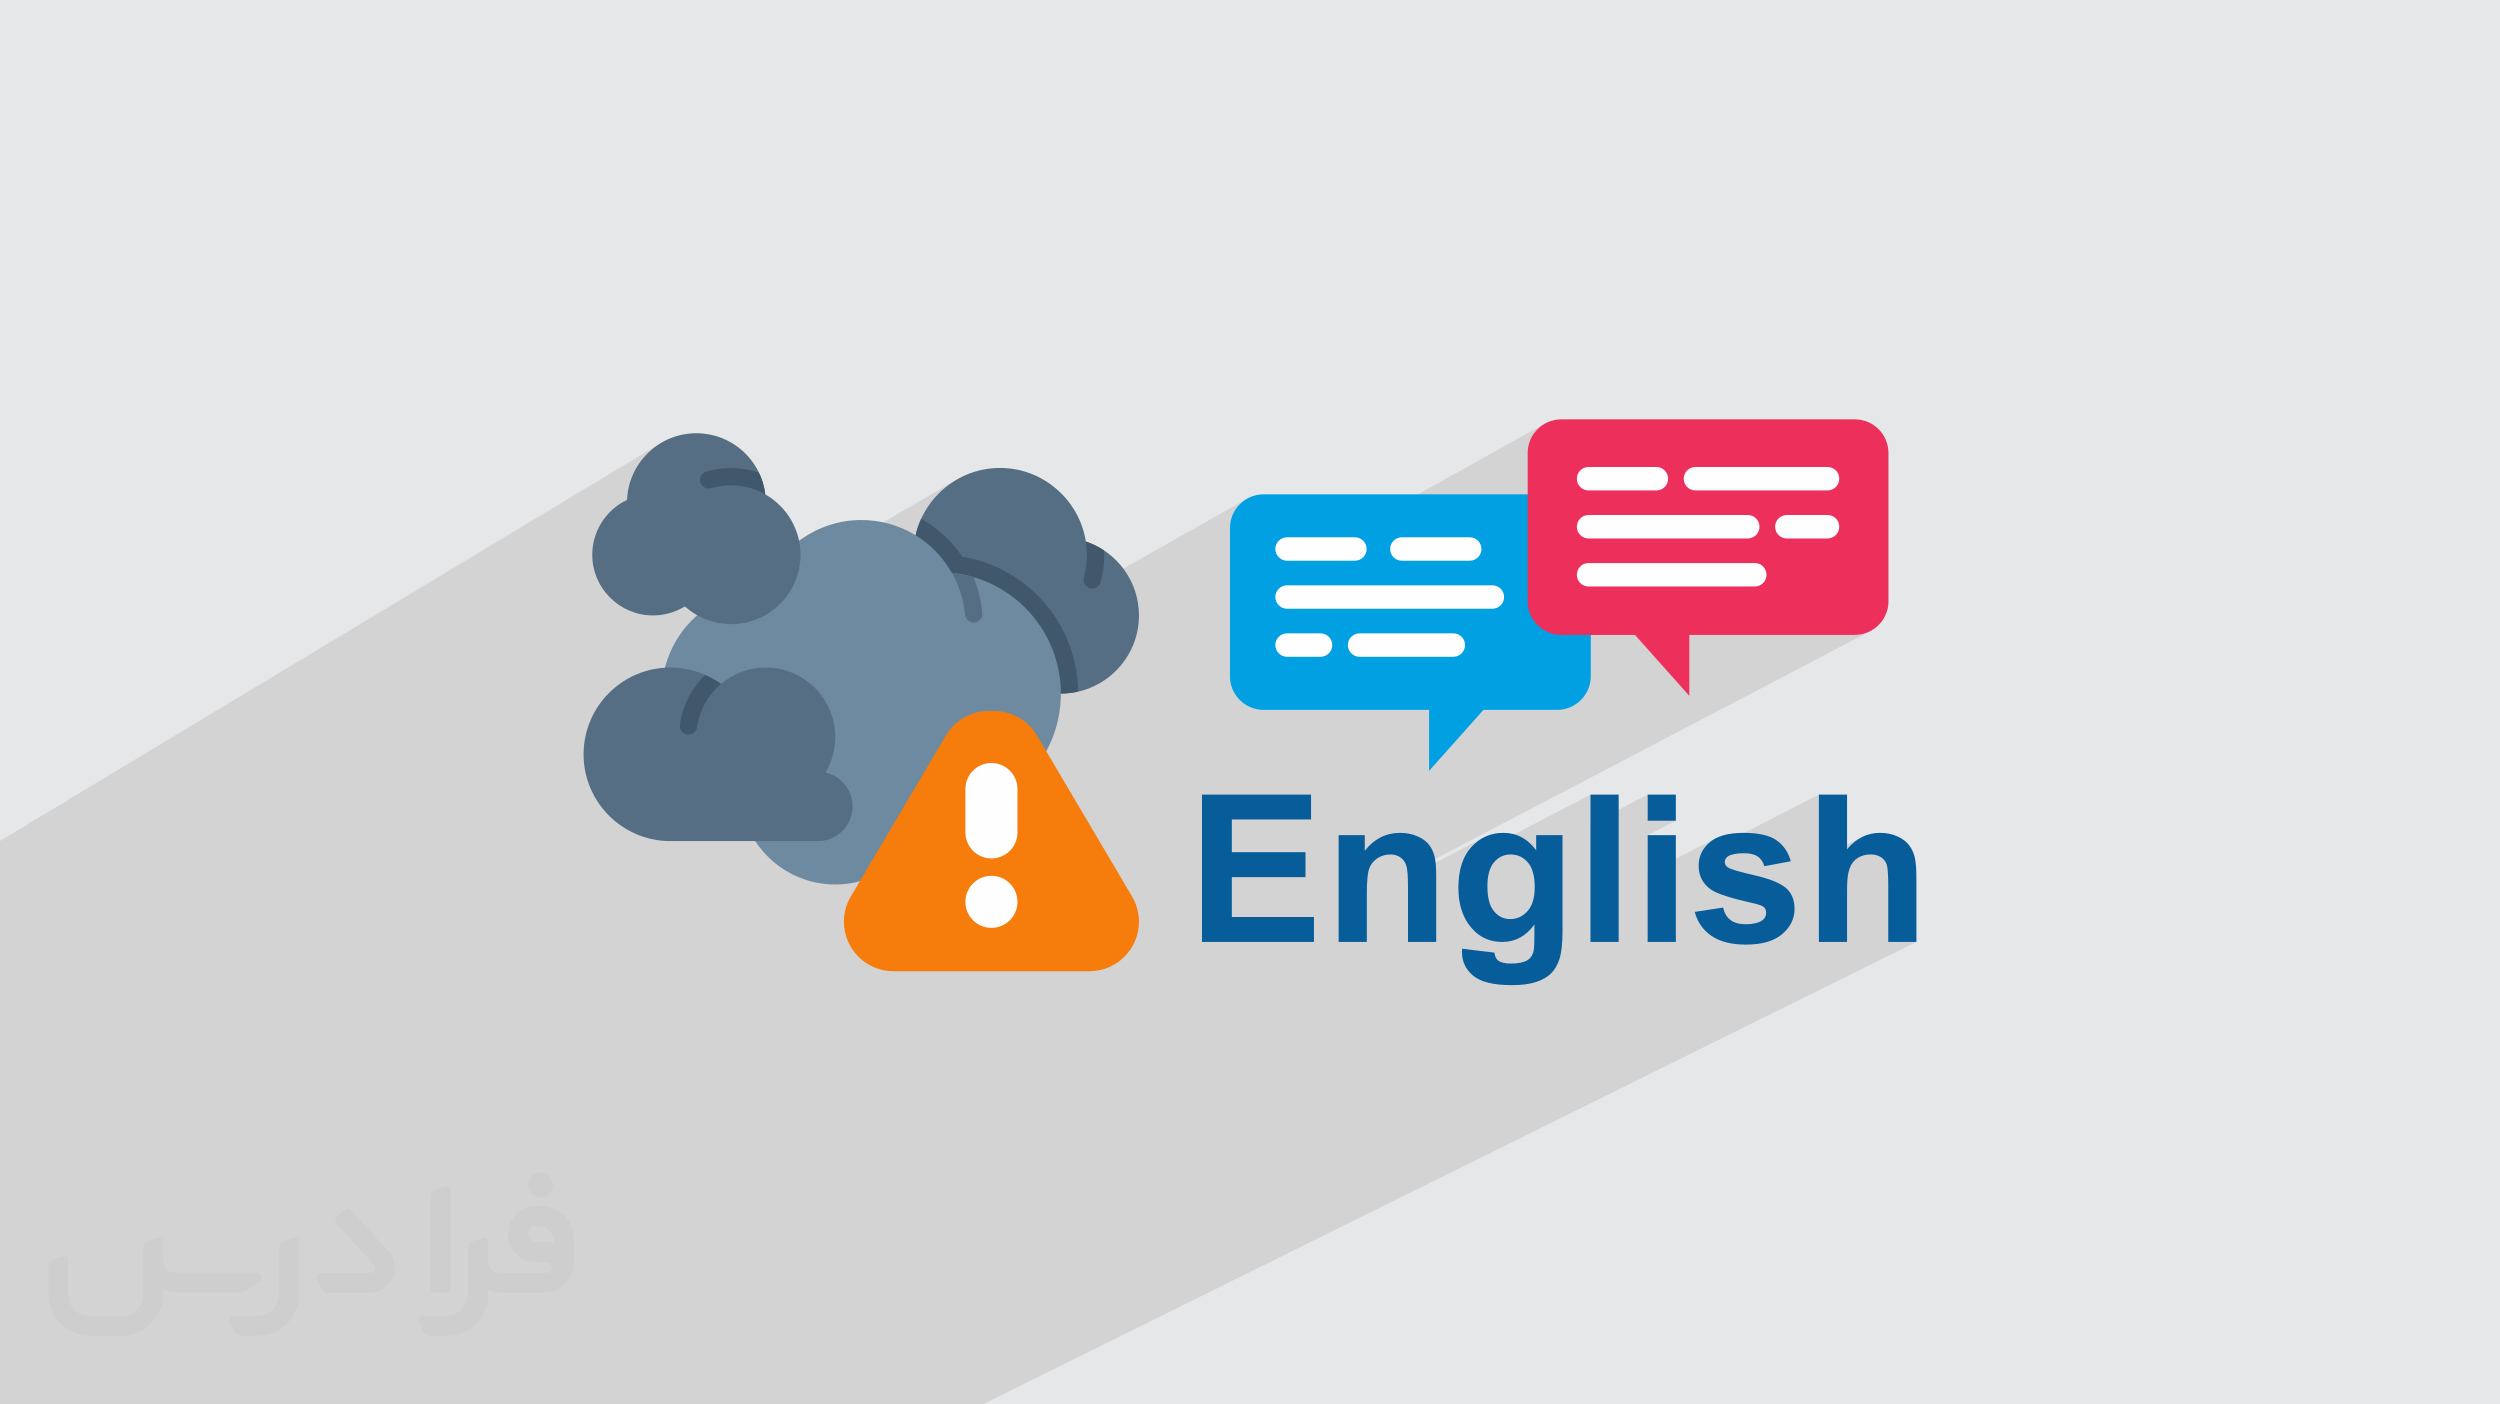 <?xml version="1.0" encoding="UTF-8"?>
<!DOCTYPE svg PUBLIC "-//W3C//DTD SVG 1.0//EN" "http://www.w3.org/TR/2001/REC-SVG-20010904/DTD/svg10.dtd">
<!-- Creator: CorelDRAW -->
<svg xmlns="http://www.w3.org/2000/svg" xml:space="preserve" width="94.192mm" height="52.917mm" version="1.0" style="shape-rendering:geometricPrecision; text-rendering:geometricPrecision; image-rendering:optimizeQuality; fill-rule:evenodd; clip-rule:evenodd"
viewBox="0 0 9404.92 5283.66"
 xmlns:xlink="http://www.w3.org/1999/xlink"
 xmlns:xodm="http://www.corel.com/coreldraw/odm/2003">
 <defs>
  <style type="text/css">
   <![CDATA[
    .fil7 {fill:#FEFEFE;fill-rule:nonzero}
    .fil8 {fill:#00A0E3;fill-rule:nonzero}
    .fil10 {fill:#075D9A;fill-rule:nonzero}
    .fil4 {fill:#41576B;fill-rule:nonzero}
    .fil3 {fill:#556E84;fill-rule:nonzero}
    .fil5 {fill:#6D8AA0;fill-rule:nonzero}
    .fil9 {fill:#EC305B;fill-rule:nonzero}
    .fil6 {fill:#F67C0B;fill-rule:nonzero}
    .fil2 {fill:#373435;fill-rule:nonzero;fill-opacity:0.031}
    .fil1 {fill:#2B2A29;fill-opacity:0.102}
    .fil0 {fill:#E6E7E8}
   ]]>
  </style>
 </defs>
 <g id="Layer_x0020_1">
  <polygon class="fil0" points="-0,0 9404.92,0 9404.92,5283.66 -0,5283.66 "/>
  <path class="fil1" d="M-0 5228.32l0 -23.12 0 -1.73 0 -3.4 0 -5.49 0 -12.06 0 -5.25 0 -5.52 0 -1.76 0 -22.69 0 -18.08 0 -3.98 0 -0.44 0 -13.19 0 -6.92 0 -16.22 0 -13 0 -10.08 0 -7.39 0 -7.57 0 -0.81 0 -4.55 0 -0.67 0 -27.85 0 -25.4 0 -14.56 0 -34.21 0 -3.16 0 -2.21 0 -12.56 0 -7.87 0 -21.72 0 -3.49 0 -0.76 0 -5.45 0 -11.09 0 -4.26 0 -12.27 0 -1.19 0 -24.68 0 -0.02 0 -1.28 0 -74.98 0 -24.58 0 -1.73 0 -3.81 0 -132.33 0 -7.64 0 -26.24 0 -19.53 0 -9.97 0 -2.37 0 -17.94 0 -0.01 0 -65.48 0 -14.72 0 -2.11 0 -20.19 0 -43.03 0 -0.06 0 -0.01 0 -97.87 0 -14.56 0 -13.56 0 -28.08 0 -0.3 0 -74.63 0 -0.07 0 -4.6 0 -26.51 0 -32.57 0 -0.02 0 -0.09 0 -22.7 0 -64.85 0 -20.43 0 -17.31 0 -19.21 0 -27.05 0 -9.81 0 -51.98 0 -47.3 0 -1.39 0 -0.04 0 -33.87 0 -193.67 0 -0.01 0 -88.55 0 -59.63 0 -53.59 0 -1.14 0 -66.13 0 -1.1 0 -127.63 2476.96 -1490.98 -19.85 14.39 -18.39 16.14 -16.8 17.77 -15.11 19.28 -13.28 20.66 -11.32 21.93 -9.26 23.07 -7.06 24.08 -4.74 24.97 -2.31 25.74 -36.73 21.98 -4.71 3.37 -12.36 10.22 -11.58 11.01 -10.75 11.77 -9.91 12.47 -9.01 13.13 -8.09 13.72 -7.12 14.28 -6.12 14.78 -5.09 15.23 -0.26 1.02 413.8 -246.91 6.12 -2.44 12.18 -3.36 12.28 -2.89 12.37 -2.39 12.44 -1.91 12.49 -1.43 12.54 -0.94 12.54 -0.46 12.56 0.02 12.53 0.5 12.51 0.98 12.45 1.45 12.39 1.93 12.3 2.4 12.2 2.87 12.08 3.34 11.95 3.8 4.45 9.53 4.04 9.74 3.63 9.92 3.21 10.1 2.79 10.27 2.35 10.43 1.91 10.57 1.45 10.71 0 0.01 -608.27 359.61 9.89 13.22 14.76 16.24 16.25 14.76 17.59 13.17 18.84 11.46 19.97 9.64 20.99 7.69 21.88 5.64 22.67 3.47 23.33 1.18 7.94 -0.14 7.91 -0.42 7.89 -0.69 7.84 -0.97 7.79 -1.23 7.74 -1.5 7.68 -1.77 7.61 -2.03 7.54 -2.29 7.44 -2.54 7.36 -2.8 7.26 -3.05 7.15 -3.29 7.04 -3.54 5.62 -3.07 8.09 -4.73 1.06 0.91 461.17 -269.79 -12.6 7.93 -12.28 8.38 -11.96 8.84 -11.62 9.29 -11.26 9.72 -10.9 10.14 -10.51 10.54 -10.12 10.95 -9.72 11.34 -9.3 11.73 -8.85 12.09 -8.41 12.45 -7.94 12.81 -7.46 13.14 -6.97 13.47 -6.46 13.79 -5.94 14.1 -5.41 14.39 -201.63 117.42 10.32 3.19 1.56 0.41 912.03 -530.87 -13.24 8.5 -12.8 9.12 -12.34 9.7 -11.85 10.27 -11.34 10.81 -10.81 11.34 -10.26 11.85 -9.71 12.33 -9.11 12.81 -8.51 13.24 -7.87 13.67 -7.22 14.08 -2.83 6.24 0.36 -0.21 -3.45 7.8 -3.26 7.9 -3.07 8 -2.87 8.09 -2.66 8.19 -2.44 8.28 -2.24 8.37 -2.02 8.45 -1.79 8.53 -1.57 8.62 -1.32 8.62 -0.01 0.07 -1.11 8.76 -0.59 6.02 -0.92 12.07 -0.11 2.77 -0.36 13.97 -0.01 0.91 0.34 15 0.01 0.01 1.03 14.85 0.01 0.01 1.7 14.68 0.01 0.01 2.36 14.49 0.01 0.01 3 14.29 0.01 0.01 3.62 14.06 0.01 0.01 4.23 13.83 0.01 0.01 4.82 13.58 0.01 0.01 5.41 13.31 0.01 0.01 2.84 6.17 0.12 0.26 115.7 -66.38 10.35 1.21 10.27 1.42 10.17 1.64 10.08 1.86 9.98 2.07 9.91 2.28 9.81 2.5 9.73 2.72 3.34 8.11 3.18 8.16 3.02 8.22 2.84 8.26 2.68 8.32 2.51 8.37 2.35 8.42 2.18 8.47 2.02 8.52 1.85 8.57 1.66 8.44 395.71 -225.37 0 0.02 -395.71 225.37 0.01 0.06 395.81 -225.43 9.12 3.22 8.99 3.5 8.84 3.8 8.69 4.08 8.52 4.36 8.33 4.62 8.15 4.88 7.94 5.14 0.21 1.98 0.17 1.99 0.11 2.02 0.08 2.02 0.05 2.02 0.02 2.02 0.01 1.99 0 1.98 -0.01 0.01 -0.21 13.08 -0.65 13.05 -1.07 13 -1.5 12.94 -1.93 12.89 -2.36 12.81 -2.79 12.74 -2.44 9.59 552.15 -312.03 -10.45 6.35 -9.76 7.3 -9 8.18 -8.18 9 -7.3 9.77 -6.35 10.44 -5.34 11.08 -4.25 11.64 -3.13 12.15 -1.92 12.58 -0.66 12.96 0 148.86 190.24 -106.49 7.49 -4.06 8.27 -2.57 8.89 -0.9 202.15 0 769.16 -428.36 -10.45 6.35 -9.76 7.3 -9 8.18 -8.19 9 -7.29 9.77 -6.35 10.44 -5.34 11.08 -4.26 11.64 -3.13 12.15 -1.92 12.58 -0.66 12.96 0 172.74 204.53 -112.73 7.49 -4.06 8.28 -2.57 8.89 -0.9 255.21 0 8.89 0.9 8.27 2.57 7.49 4.06 6.53 5.38 5.38 6.52 4.06 7.49 2.57 8.27 0.9 8.89 -0.66 6.51 78.85 -43.05 7.49 -4.06 8.28 -2.57 8.89 -0.9 496.95 0 8.89 0.9 8.27 2.57 7.49 4.06 6.53 5.38 5.38 6.52 4.06 7.49 2.57 8.27 0.9 8.89 -0.9 8.89 -2.57 8.27 -4.06 7.49 -5.38 6.52 -6.53 5.38 -7.49 4.06 -181.72 97.69 2.51 -0.78 8.89 -0.9 153.18 0 8.89 0.9 8.27 2.57 7.49 4.06 6.53 5.38 5.38 6.53 4.06 7.49 2.57 8.27 0.9 8.89 -0.9 8.88 -2.57 8.28 -4.06 7.49 -5.38 6.52 -6.53 5.38 -7.49 4.06 -247.55 132.06 0.81 8.02 -0.9 8.89 -2.57 8.27 -4.06 7.49 -5.38 6.53 -6.52 5.38 -7.49 4.06 -429.48 228.77 27.26 30.57 138.66 -73.72 622.51 0 12.96 -0.66 12.58 -1.92 12.14 -3.13 11.65 -4.26 11.07 -5.33 -1742.84 912.79 0.7 10.43 0.14 3.38 286.13 -149.75 -7.29 3.95 -7.1 4.37 -6.92 4.78 -6.73 5.2 -6.54 5.62 -6.35 6.03 -6.17 6.44 -5.88 6.84 -5.51 7.21 -5.12 7.59 -4.75 7.96 -4.36 8.33 -3.99 8.7 -2.85 7.16 480.73 -251.07 0 111.78 215.1 -111.78 0 98.32 106.06 0 -106.06 54.74 0 142.56 256.6 -131.59 -6.39 3.48 -6.04 3.75 -5.68 4.03 -5.33 4.31 -9.67 9.17 -8.38 9.69 -7.1 10.2 -5.8 10.73 -3.47 8.65 445.4 -228.05 0 241.86 162.84 -82.49 -7.66 4.07 -7.49 4.56 -7.34 5.03 -7.18 5.52 -7.02 5.99 -6.86 6.48 -6.7 6.95 -6.54 7.43 -106.06 53.68 0 52.78 151.94 -76.71 5.53 -2.63 5.7 -2.22 5.88 -1.82 6.05 -1.41 6.23 -1 6.4 -0.6 6.59 -0.2 5.73 0.16 5.47 0.47 5.22 0.78 4.98 1.11 4.72 1.41 4.48 1.73 4.23 2.05 3.99 2.36 3.72 2.59 3.43 2.82 3.15 3.04 2.86 3.27 2.57 3.48 2.27 3.7 1.99 3.93 1.7 4.14 1.41 4.97 1.23 6.42 1.04 7.86 0.86 9.3 0.67 10.73 0.48 12.18 0.28 13.61 0.1 15.06 0 211.88 106.07 0 -3513.67 1740.15 -97.65 0 -142.54 0 -97.63 0 -173.1 0 -170.22 0 -98.71 0 -53.31 0 -41.65 0 -30.91 0 -25.07 0 -42 0 -12.54 0 -45.84 0 -8.62 0 -3.03 0 -86 0 -94.23 0 -10.15 0 -101.25 0 -60.77 0 -6.83 0 -38.27 0 -87.4 0 -13.58 0 -105.23 0 -0.95 0 -15.63 0 -79.07 0 -18.58 0 -142.54 0 -9.5 0 -14.83 0 -73.31 0 -4.65 0 -20.99 0 -59.89 0 -19.46 0 -84.2 0 -24.79 0 -27.29 0 -163.59 0 -11.93 0 -56.45 0 -34.27 0 -32.26 0 -0.55 0 -88.48 0 -42.8 0 -25.79 0 -30.87 0 -27.98 0 -29.4 0 -6.48 0 -8.87 0 -58.93 0 -31.05 0 -11.66 0 -13.72 0 -42.28 0 -5.75 0 -37.15 0 -10.63 0 -55.07 0 -92.48 0 -14.97 0 -7.81 0 -16.13 0 -7.1 0 -0.96 0 -1.13 0 -8.71 0 -30.64 0 -23.81 0 -53.67 0 -28.87 0 -0.88 0 -62.77 0 -2.32 0 -42.24 0 -60.22 0 -30.81 0 -9.33 0 -9.36 0 -11.13 0 -41.6 0 -21.4 0 -49.36 0 0 -8.73 0 -11.87 0 -0.02 0 -0.47 0 -12.07 0 -11.85 0 -5.06 0 -5.26zm3465.38 -3007.13l115.3 -66.15 0 0.01 -115.3 66.14zm-3465.38 1339.98l0 0.01"/>
  <g id="_2867870140928">
   <path class="fil2" d="M1125.4 4672.59l0 197.03c0,20.41 -3.74,40.82 -11.66,59.56 -7.92,18.74 -19.16,36.25 -33.74,50.4 -14.58,14.58 -31.65,25.82 -50.4,33.74 -18.74,7.92 -39.15,11.66 -59.56,11.66l-60.82 0c-7.08,0 -14.16,-2.08 -19.99,-6.25 -5.83,-4.16 -10.41,-9.58 -12.92,-16.25l-11.24 -29.16c-0.83,-2.5 -1.25,-5.41 -1.25,-8.33 0,-2.92 1.25,-5.42 2.92,-7.92 1.67,-2.5 3.74,-4.16 6.25,-5.41 2.5,-1.25 5.41,-2.09 7.91,-1.67l86.23 0c22.08,0 42.91,-8.75 58.73,-24.57 15.41,-15.42 24.15,-36.65 24.15,-58.73l0 -179.12c0,-3.33 1.26,-6.66 3.33,-9.58 2.09,-2.92 5,-5 7.92,-6.25l40.82 -15.83c2.5,-0.84 5.41,-1.25 8.33,-0.84 2.92,0.42 5.42,1.26 7.5,2.92 2.09,1.67 4.17,3.75 5.42,6.25 1.25,2.92 2.08,5.83 2.08,8.33z"/>
   <path class="fil2" d="M2033.88 4536.8l-15 0c-59.57,0 -109.13,48.73 -108.31,107.88 0.42,27.5 12.08,54.16 31.66,73.32 19.57,19.57 46.23,30.4 74.14,30.4l39.57 0c5.42,0 10.41,2.08 14.17,5.83 3.74,3.74 5.83,8.75 5.83,14.16 0,5.42 -2.09,10.41 -5.83,14.17 -3.75,3.74 -8.75,5.83 -14.17,5.83l-179.11 0c-10.83,0 -20.83,-4.58 -28.33,-12.08 -7.5,-7.5 -11.66,-17.91 -12.08,-28.33l0 -74.98c0,-2.92 -0.83,-5.41 -2.08,-7.92 -1.25,-2.5 -3.33,-4.57 -5.42,-6.24 -2.08,-1.67 -4.99,-2.51 -7.5,-2.92 -2.92,-0.42 -5.41,0 -8.33,0.83l-41.24 15.83c-2.92,1.25 -5.83,3.33 -7.92,6.25 -2.08,2.92 -2.92,6.25 -2.92,9.58l0 179.12c0,22.08 -8.75,43.32 -24.15,58.73 -15.42,15.42 -36.65,24.57 -58.73,24.57l-86.64 0.01c-2.92,0 -5.42,0.83 -7.92,2.08 -2.5,1.25 -4.58,3.33 -6.25,5.42 -1.66,2.5 -2.5,4.99 -2.92,7.5 -0.41,2.92 0,5.41 1.26,8.33l11.24 29.16c2.5,6.67 7.08,12.5 12.91,16.66 5.83,4.16 12.91,6.25 20,5.83l60.81 0c41.24,0 80.81,-16.25 109.97,-45.82 29.16,-29.16 45.81,-68.74 45.81,-109.97l0 -18.32c15.84,7.91 33.33,12.08 50.82,12.08l157.03 0c30.41,0 59.99,-12.08 81.65,-33.74 21.66,-21.67 33.74,-50.82 33.74,-81.65l0 -85.81c0,-33.32 -13.33,-65.39 -36.65,-89.14 -23.74,-23.74 -55.82,-36.65 -89.14,-36.65zm50.39 136.2l-66.64 0c-7.92,0 -15.42,-2.5 -21.25,-7.91 -5.83,-5.42 -9.59,-12.5 -10.41,-20.42 0,-4.16 0.42,-8.75 2.08,-12.91 1.67,-4.16 3.75,-7.91 6.67,-10.82 5.83,-5.42 13.75,-8.76 21.66,-8.76l7.09 0c16.25,0 31.65,6.25 42.9,17.91 11.66,11.25 17.91,26.66 17.91,42.91z"/>
   <path class="fil2" d="M1694.39 4478.9l0 367.39c0,2.08 -0.42,4.57 -1.25,6.66 -0.84,2.09 -2.09,4.16 -3.75,5.83 -1.67,1.67 -3.33,2.92 -5.41,3.74 -2.09,0.84 -4.16,1.26 -6.67,1.26l-40.82 0c-2.08,0 -4.58,-0.42 -6.66,-1.26 -2.09,-0.83 -4.16,-2.08 -5.42,-3.74 -1.66,-1.67 -2.92,-3.74 -3.74,-5.83 -0.83,-2.09 -1.25,-4.58 -1.25,-6.66l0 -351.57c0,-3.32 0.83,-6.66 2.92,-9.58 2.08,-2.92 4.58,-5 7.91,-6.25l40.83 -15.83c2.5,-0.84 5.41,-1.25 8.33,-1.25 2.92,0.41 5.41,1.25 7.5,2.92 2.5,1.66 4.16,3.74 5.41,6.24 1.25,2.09 2.09,5 2.09,7.92z"/>
   <path class="fil2" d="M1391.56 4863.79l-153.7 0c-7.08,0 -14.17,-2.09 -20,-6.25 -5.83,-4.16 -10.41,-9.99 -13.33,-16.66l-11.24 -28.74c-0.83,-2.51 -1.25,-5.42 -0.83,-8.34 0.41,-2.92 1.25,-5.41 2.92,-7.91 1.66,-2.51 3.74,-4.16 6.24,-5.42 2.51,-1.25 5.42,-2.08 7.92,-2.08l184.11 0c3.33,0 6.66,-1.25 9.58,-2.92 2.93,-2.09 5,-4.58 6.67,-7.92 1.25,-3.33 1.67,-6.66 1.25,-9.99 -0.42,-3.33 -2.08,-6.67 -4.16,-9.17l-141.63 -154.12c-2.92,-3.33 -4.58,-7.92 -4.58,-12.5 0,-4.58 2.09,-8.75 5.83,-12.08l29.58 -27.49c3.33,-2.92 7.92,-4.58 12.5,-4.58 4.58,0.42 8.75,2.09 12.08,5.83l140.37 152.87c55.41,59.57 12.5,157.46 -69.56,157.46z"/>
   <path class="fil2" d="M977.53 4817.97l-20 17.07c-20.83,17.91 -47.49,27.91 -74.98,27.91l-211.19 0c-19.57,0 -39.15,-4.16 -57.06,-12.49l0 16.25c0,20.82 -4.16,41.65 -12.08,60.81 -7.91,19.16 -19.57,36.65 -34.57,51.65 -14.58,14.58 -32.07,26.24 -51.65,34.58 -19.16,7.91 -39.99,12.07 -60.82,12.07l-114.55 0.01c-20.83,0 -41.66,-4.17 -60.82,-12.08 -19.16,-7.92 -36.65,-19.58 -51.65,-34.58 -14.58,-14.58 -26.24,-32.07 -34.57,-51.65 -7.92,-19.16 -12.08,-39.98 -12.08,-60.81l0 -107.89c0,-3.33 1.25,-6.66 2.92,-9.58 2.09,-2.92 4.58,-5 7.92,-6.25l40.82 -15.83c2.5,-0.84 5.41,-1.26 8.33,-0.84 2.92,0.42 5.42,1.25 7.5,2.92 2.09,1.67 4.16,3.75 5.42,6.25 1.25,2.5 2.08,5 2.08,7.92l0 128.71c0,20.83 8.34,40.82 22.92,55.41 14.58,14.58 34.57,22.91 55.4,22.91l125.79 0c20.83,0 40.41,-8.34 54.99,-22.92 14.58,-14.58 22.92,-34.57 22.92,-55.4l0 -184.11c0,-3.33 1.25,-6.67 2.92,-9.59 2.08,-2.92 4.57,-4.99 7.91,-6.24l40.82 -15.84c2.51,-0.83 5.42,-1.25 8.34,-0.83 2.92,0.42 5.41,1.25 7.91,2.92 2.51,1.67 4.17,3.74 5.42,6.25 1.25,2.5 2.08,5.41 2.08,7.91l0 70.4c0,11.66 4.58,23.32 12.92,31.65 8.33,8.34 19.57,13.33 31.65,13.33l307.4 0c3.33,0 7.09,0.84 9.59,2.92 2.92,2.09 5,5 6.25,7.92 1.25,3.33 1.25,6.66 0.41,10.41 0,3.74 -2.08,6.66 -4.57,8.75z"/>
   <path class="fil2" d="M2033.88 4503.89c25.82,0 47.07,-21.25 47.07,-47.07 0,-25.83 -21.25,-47.07 -47.07,-47.07 -25.83,0 -47.08,21.24 -47.08,47.07 0,25.82 21.25,47.07 47.08,47.07z"/>
  </g>
  <g id="_2867870144000">
   <g>
    <path class="fil3" d="M4084.83 2037.24c-24.13,-156.94 -161.6,-276.84 -322.44,-276.84 -179.99,0 -326.45,146.45 -326.45,326.46 0,160.86 119.87,298.31 276.85,322.45 39.91,118.76 151.2,199.87 278.12,199.87 162.01,0 293.82,-131.81 293.82,-293.82 0,-126.9 -81.11,-238.2 -199.9,-278.14l0 0.02z"/>
    <path class="fil4" d="M4055.87 2601.71c-3.58,-254.24 -187.45,-466.27 -435.88,-507.25 -39.92,-59.84 -93.24,-108.18 -154.28,-142.98 -18.93,41.31 -29.76,87.06 -29.76,135.39 0,160.86 119.87,298.31 276.85,322.45 39.91,118.76 151.2,199.87 278.12,199.87 22.35,0 44.02,-2.73 64.96,-7.47l-0.01 0z"/>
    <path class="fil5" d="M3580.68 2155.06c-69.66,-123.07 -198.51,-198.77 -340.61,-198.77 -166.04,0 -314.31,106.22 -369.1,261.28 -211.4,5.32 -381.74,178.96 -381.74,391.63 0,179.94 122.26,335.33 294.37,379.23 10.47,188.68 167.3,338.97 358.54,338.97 162.84,0 303.69,-109.17 346.04,-263.74 15.78,1.73 30.89,2.58 45.71,2.58 252.01,0 457.04,-205.03 457.04,-457.05 0,-234.48 -178.75,-430.51 -410.24,-454.13l0 0.01z"/>
    <path class="fil6" d="M4258.79 3372.51l-358.33 -606.42c-33.41,-56.51 -94.91,-91.61 -160.55,-91.61l-20.35 0c-65.64,0 -127.14,35.1 -160.55,91.61l-358.32 606.42c-16.96,28.69 -25.94,61.5 -25.94,94.86 0,102.81 83.66,186.47 186.48,186.47l737 0c102.82,0 186.48,-83.65 186.48,-186.47 0,-33.33 -8.96,-66.12 -25.93,-94.86z"/>
    <path class="fil3" d="M3105.35 2906.13c23.99,-39.99 36.77,-85.84 36.77,-133.72 0,-144 -117.17,-261.17 -261.16,-261.17 -62.59,0 -121.36,21.75 -168.43,61.78 -55.43,-40.02 -122.09,-61.78 -190.68,-61.78 -180.02,0 -326.45,146.45 -326.45,326.46 0,180 146.45,326.45 326.45,326.45l554.99 0.01c72,0 130.57,-58.58 130.57,-130.57 0,-62.22 -43.72,-114.41 -102.07,-127.45z"/>
    <path class="fil3" d="M2878.81 1859.72c-15.48,-130.38 -125.77,-229.9 -259.02,-229.9 -140.48,0 -255.4,111.5 -260.95,250.64 -79.11,37.46 -130.78,117.63 -130.78,206.4 0,126.01 102.5,228.52 228.51,228.52 42.39,0 84.02,-11.95 119.88,-34.03 47.68,42.67 109.61,66.67 173.93,66.67 144,0 261.16,-117.16 261.16,-261.16 0,-93.92 -51.51,-181.08 -132.73,-227.13l0 -0.01z"/>
    <path class="fil7" d="M3729.75 2870.35c-54.01,0 -97.94,43.93 -97.94,97.94l0 163.22c0,54.01 43.93,97.94 97.94,97.94 54,0 97.94,-43.93 97.94,-97.94l0 -163.22c0,-54.01 -43.94,-97.94 -97.94,-97.94z"/>
    <circle class="fil7" cx="3729.75" cy="3392.67" r="97.93"/>
    <path class="fil4" d="M2878.68 1859.32c-60.4,-34.28 -135.16,-43.09 -203.05,-22.85 -16.97,5.21 -35.27,-4.57 -40.48,-21.88 -5.22,-17.3 4.56,-35.59 21.88,-40.49 64.64,-19.26 134.5,-17.63 197.83,3.91 12.4,25.13 20.57,52.56 23.82,81.29l0 0.01z"/>
    <path class="fil4" d="M4154.13 2086.86c0,34.93 -4.56,69.54 -13.71,103.16 -3.91,14.36 -17.29,24.15 -31.34,24.15 -2.94,0 -5.87,-0.65 -8.81,-1.31 -17.29,-4.89 -27.75,-22.53 -22.85,-40.15 7.5,-27.75 11.42,-56.8 11.42,-85.86 0,-16.64 -1.31,-33.62 -3.91,-49.62 24.48,8.16 47.67,19.59 68.56,33.62 0.65,5.22 0.65,10.77 0.65,16l-0.01 0.01z"/>
    <path class="fil3" d="M3695.15 2306.56c1.63,17.95 -11.43,33.96 -29.39,35.59l-2.94 0c-16.97,0 -31.01,-12.73 -32.64,-29.72 -4.9,-56.15 -21.55,-108.72 -48.98,-157.35 27.75,2.94 54.51,8.16 80.31,15.68 18.29,43.09 29.38,88.47 33.63,135.8z"/>
    <path class="fil4" d="M2712.51 2572.94c-49.3,41.79 -80.97,98.58 -90.11,162.25 -2.28,16.33 -16.33,28.07 -32.31,28.07 -1.63,0 -2.94,-0.32 -4.56,-0.32 -17.95,-2.62 -30.36,-19.26 -27.75,-36.89 10.44,-71.82 43.41,-136.46 94.99,-187.07 20.89,9.15 41.14,20.57 59.75,33.96z"/>
   </g>
   <g>
    <g>
     <path class="fil8" d="M5857.72 1859.63l-1103.96 0c-69.99,0 -126.74,56.74 -126.74,126.75l0 557.45c0,70 56.74,126.75 126.74,126.75l622.5 0 0 229.18 204.4 -229.18 277.07 0c69.99,0 126.74,-56.74 126.74,-126.74l0 -557.46c0,-69.99 -56.74,-126.75 -126.75,-126.75z"/>
     <path class="fil9" d="M5873.63 1577.57l1103.97 0c69.99,0 126.74,56.75 126.74,126.75l0 557.46c0,69.99 -56.74,126.74 -126.74,126.74l-622.51 0 0 229.18 -204.4 -229.18 -277.06 0c-70,0 -126.75,-56.74 -126.75,-126.74l0 -557.46c0.01,-70 56.75,-126.75 126.75,-126.75z"/>
     <path class="fil7" d="M6875.15 1844.95l-496.95 0c-24.34,0 -44.08,-19.73 -44.08,-44.07 0,-24.34 19.73,-44.07 44.08,-44.07l496.95 0c24.34,0 44.08,19.73 44.08,44.07 0,24.34 -19.74,44.07 -44.08,44.07z"/>
     <path class="fil7" d="M6231.28 1844.95l-255.21 0c-24.34,0 -44.08,-19.73 -44.08,-44.07 0,-24.34 19.73,-44.07 44.08,-44.07l255.21 0c24.34,0 44.08,19.73 44.08,44.07 0,24.34 -19.74,44.07 -44.08,44.07z"/>
     <path class="fil7" d="M6875.15 2025.65l-153.18 0c-24.34,0 -44.07,-19.74 -44.07,-44.08 0,-24.33 19.73,-44.07 44.07,-44.07l153.18 0c24.34,0 44.08,19.74 44.08,44.08 0,24.33 -19.74,44.07 -44.08,44.07z"/>
     <path class="fil7" d="M6575.05 2025.65l-598.98 0c-24.34,0 -44.08,-19.74 -44.08,-44.08 0,-24.33 19.73,-44.07 44.08,-44.07l598.98 0c24.34,0 44.08,19.74 44.08,44.08 0,24.33 -19.74,44.07 -44.08,44.07z"/>
     <path class="fil7" d="M6601.5 2206.35l-625.43 0c-24.34,0 -44.08,-19.74 -44.08,-44.08 0,-24.34 19.73,-44.07 44.08,-44.07l625.42 0c24.34,0 44.08,19.73 44.08,44.07 0,24.34 -19.73,44.08 -44.07,44.08z"/>
     <path class="fil7" d="M5097.12 2109.39l-255.21 0c-24.34,0 -44.07,-19.74 -44.07,-44.07 0,-24.34 19.73,-44.08 44.07,-44.08l255.21 0c24.34,0 44.07,19.74 44.07,44.08 0,24.33 -19.72,44.07 -44.07,44.07z"/>
     <path class="fil7" d="M5529.05 2109.39l-255.22 0c-24.34,0 -44.07,-19.74 -44.07,-44.07 0,-24.34 19.73,-44.08 44.07,-44.08l255.22 0c24.33,0 44.07,19.74 44.07,44.08 0,24.33 -19.74,44.07 -44.07,44.07z"/>
     <path class="fil7" d="M5614.25 2290.08l-772.34 0c-24.34,0 -44.07,-19.73 -44.07,-44.07 0,-24.35 19.73,-44.08 44.07,-44.08l772.34 0.01c24.34,0 44.08,19.73 44.08,44.07 0,24.34 -19.73,44.07 -44.08,44.07z"/>
     <path class="fil7" d="M5467.33 2470.79l-352.57 0c-24.34,0 -44.08,-19.73 -44.08,-44.08 0,-24.34 19.73,-44.07 44.08,-44.07l352.58 0c24.34,0 44.07,19.73 44.07,44.07 0,24.35 -19.73,44.08 -44.08,44.08z"/>
     <path class="fil7" d="M4967.84 2470.79l-125.93 0c-24.34,0 -44.07,-19.73 -44.07,-44.08 0,-24.34 19.73,-44.07 44.07,-44.07l125.93 0c24.34,0 44.07,19.73 44.07,44.07 0,24.35 -19.73,44.08 -44.07,44.08z"/>
    </g>
    <path class="fil10" d="M4521.85 3543.52l0 -554.33 410.33 0 0 93.68 -298.07 0 0 123.09 277.17 0 0 93.69 -277.17 0 0 150.19 308.91 0 0 93.68 -421.17 0zm881.06 0l-106.08 0 0 -204.77c0,-43.36 -2.32,-71.36 -6.83,-84.01 -4.64,-12.77 -12,-22.58 -22.33,-29.67 -10.32,-7.1 -22.71,-10.58 -37.16,-10.58 -18.58,0 -35.23,5.03 -49.93,15.1 -14.84,10.05 -24.9,23.48 -30.32,40 -5.55,16.63 -8.26,47.36 -8.26,92.25l0 181.68 -106.06 0 0 -401.81 98.31 0 0 58.97c35.24,-45.03 79.49,-67.49 133.04,-67.49 23.48,0 45.04,4.25 64.52,12.64 19.61,8.53 34.32,19.23 44.26,32.26 10.05,13.17 17.02,28 20.9,44.65 3.99,16.64 5.94,40.38 5.94,71.35l0 249.42zm97.41 25.55l121.55 14.71c2.07,14.33 6.71,24.12 13.94,29.55 10.19,7.62 26.07,11.49 47.74,11.49 27.75,0 48.53,-4.13 62.46,-12.52 9.3,-5.55 16.39,-14.45 21.16,-26.84 3.24,-8.77 4.9,-25.16 4.9,-48.78l0.52 -58.7c-32,43.73 -72.25,65.54 -120.77,65.54 -53.95,0 -96.78,-22.85 -128.27,-68.39 -24.77,-36.01 -37.16,-80.91 -37.16,-134.46 0,-67.36 16.26,-118.71 48.65,-154.2 32.39,-35.48 72.78,-53.29 121.04,-53.29 49.67,0 90.71,21.81 122.96,65.42l0 -56.9 99.11 0 0 360.26c0,47.36 -3.87,82.84 -11.74,106.2 -7.75,23.48 -18.71,41.81 -32.91,55.22 -14.07,13.3 -32.9,23.87 -56.51,31.36 -23.61,7.61 -53.42,11.35 -89.42,11.35 -68.13,0 -116.39,-11.74 -144.9,-35.1 -28.53,-23.48 -42.72,-53.03 -42.72,-89.04 0,-3.48 0.13,-7.87 0.39,-12.9zm95.23 -234.58c0,42.59 8.27,73.68 24.65,93.42 16.51,19.74 36.89,29.68 61.03,29.68 25.8,0 47.74,-10.19 65.55,-30.44 17.93,-20.27 26.84,-50.2 26.84,-89.94 0,-41.55 -8.53,-72.38 -25.68,-92.51 -17.03,-20.14 -38.71,-30.19 -64.9,-30.19 -25.42,0 -46.32,9.92 -62.83,29.68 -16.39,19.74 -24.65,49.8 -24.65,90.32zm387.74 209.03l0 -554.33 106.07 0 0 554.33 -106.07 0zm215.1 -456.01l0 -98.32 106.06 0 0 98.32 -106.06 0zm0 456.01l0 -401.81 106.06 0 0 401.81 -106.06 0zm177.15 -113.03l106.84 -16.26c4.52,20.51 13.68,36.13 27.62,46.71 13.81,10.7 33.3,16 58.19,16 27.49,0 48.14,-5.03 62.08,-15.1 9.29,-7.09 13.93,-16.64 13.93,-28.52 0,-8.01 -2.58,-14.72 -7.61,-20 -5.29,-5.04 -17.16,-9.82 -35.49,-14.07 -85.81,-18.97 -140.13,-36.27 -163.1,-51.87 -31.86,-21.81 -47.74,-52 -47.74,-90.58 0,-34.97 13.81,-64.25 41.29,-88 27.48,-23.74 70.06,-35.62 127.75,-35.62 54.97,0 95.86,9.03 122.57,26.97 26.72,18.06 45.17,44.64 55.24,79.88l-99.87 18.58c-4.26,-15.75 -12.52,-27.88 -24.52,-36.27 -12,-8.39 -29.16,-12.51 -51.49,-12.51 -28.13,0 -48.25,3.86 -60.51,11.74 -8.13,5.54 -12.13,12.77 -12.13,21.54 0,7.62 3.48,14.07 10.58,19.36 9.68,7.1 42.84,17.03 99.62,29.93 56.77,12.9 96.38,28.65 118.83,47.35 22.33,18.85 33.43,45.29 33.43,79.11 0,36.76 -15.36,68.52 -46.2,94.96 -30.7,26.46 -76.26,39.75 -136.65,39.75 -54.71,0 -98.06,-11.09 -130.06,-33.16 -31.87,-22.07 -52.77,-52 -62.59,-89.93zm573.04 -441.3l0 205.42c34.46,-40.9 75.75,-61.42 123.62,-61.42 24.64,0 46.84,4.51 66.58,13.55 19.74,9.16 34.59,20.65 44.64,34.84 10.06,14.06 16.9,29.69 20.52,46.85 3.74,17.15 5.55,43.73 5.55,79.73l0 235.36 -106.07 0 0 -211.88c0,-42.07 -2.06,-68.78 -6.06,-80.13 -4.13,-11.35 -11.36,-20.38 -21.68,-26.97 -10.32,-6.71 -23.22,-10.05 -38.84,-10.05 -17.8,0 -33.68,4.25 -47.75,12.9 -14.06,8.52 -24.25,21.42 -30.7,38.71 -6.58,17.16 -9.82,42.71 -9.82,76.38l0 201.04 -106.06 0 0 -554.33 106.06 0z"/>
   </g>
  </g>
 </g>
</svg>
